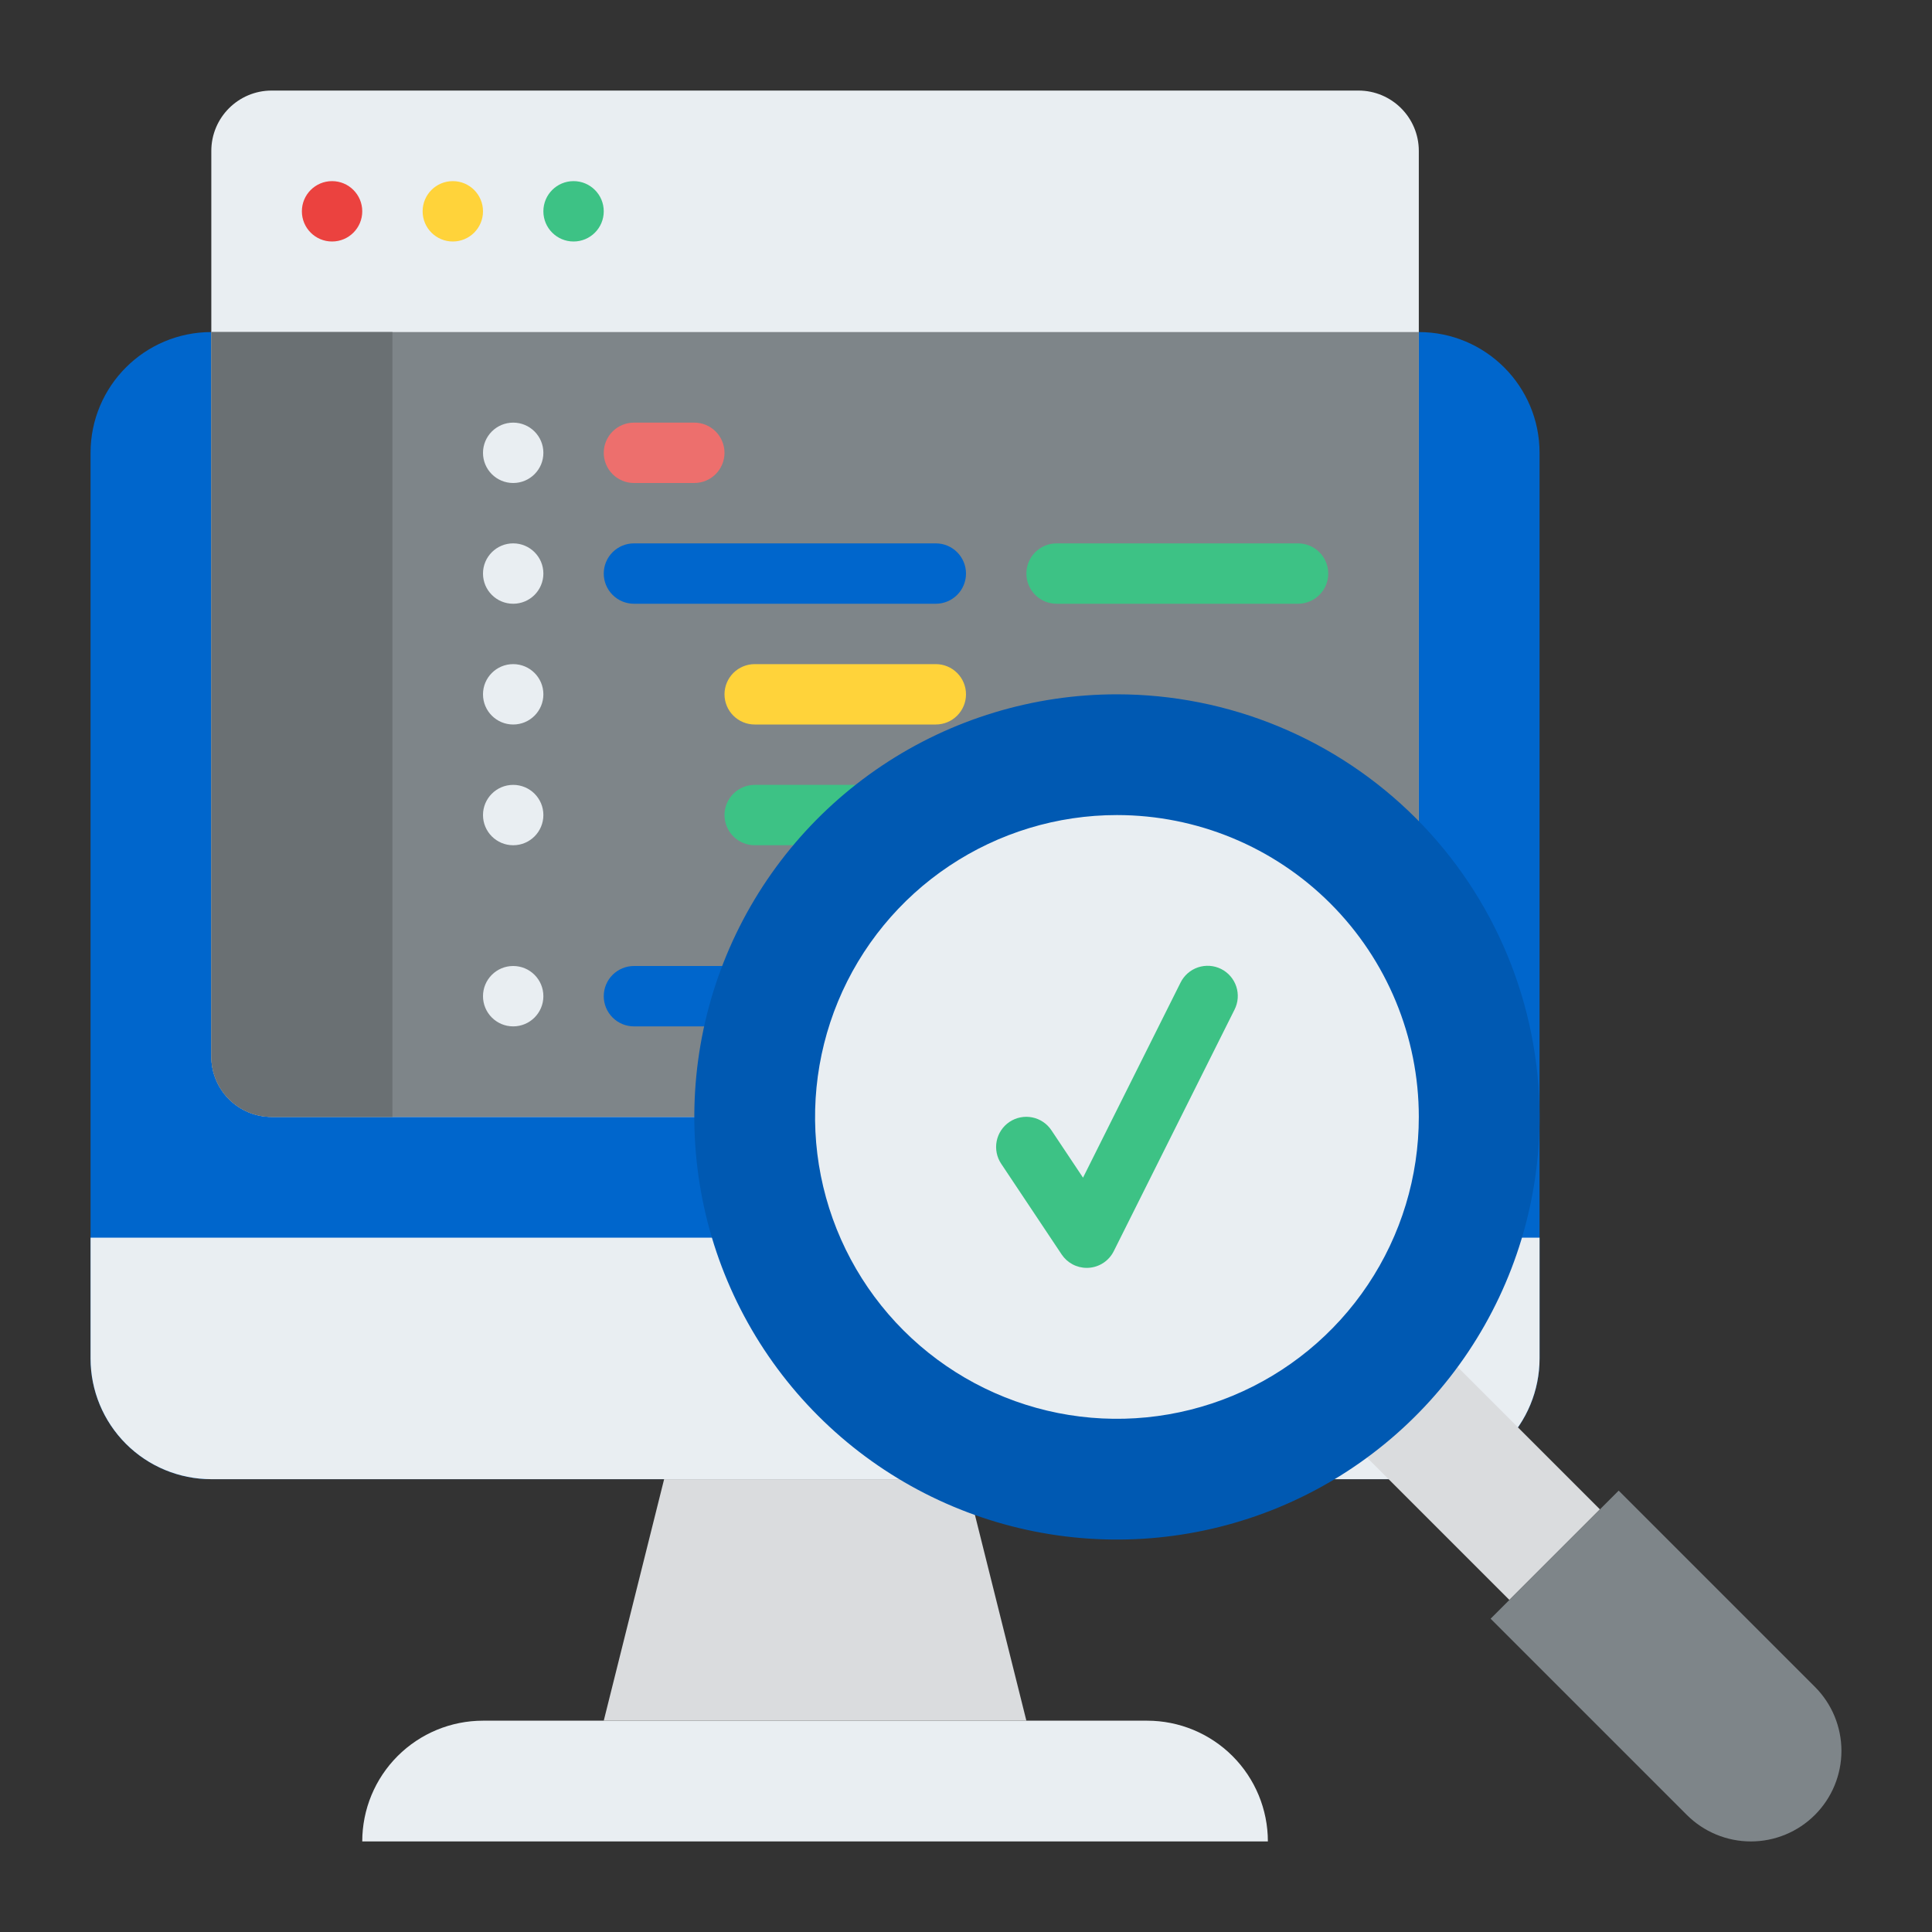 <svg width="128" height="128" viewBox="0 0 128 128" fill="none" xmlns="http://www.w3.org/2000/svg">
<rect x="0" y="0" width="128" height="128" fill="#333333" stroke="none"/>
<path d="M94 22H14C9.582 22 6 25.582 6 30V90C6 94.418 9.582 98 14 98H94C98.418 98 102 94.418 102 90V30C102 25.582 98.418 22 94 22Z" fill="#0066CC"/>
<path d="M102 82V90C102 92.122 101.157 94.157 99.657 95.657C98.157 97.157 96.122 98 94 98H14C11.878 98 9.843 97.157 8.343 95.657C6.843 94.157 6 92.122 6 90V82H102Z" fill="#E9EEF2"/>
<path d="M90 6H18C15.791 6 14 7.791 14 10V70C14 72.209 15.791 74 18 74H90C92.209 74 94 72.209 94 70V10C94 7.791 92.209 6 90 6Z" fill="#E9EEF2"/>
<path d="M94 22V70C94 71.061 93.579 72.078 92.828 72.828C92.078 73.579 91.061 74 90 74H18C16.939 74 15.922 73.579 15.172 72.828C14.421 72.078 14 71.061 14 70V22H94Z" fill="#7E8589"/>
<path d="M26 22V74H18C16.939 74 15.922 73.579 15.172 72.828C14.421 72.078 14 71.061 14 70V22H26Z" fill="#6A7073"/>
<path d="M76 114H32C29.878 114 27.843 114.843 26.343 116.343C24.843 117.843 24 119.878 24 122H84C84 119.878 83.157 117.843 81.657 116.343C80.157 114.843 78.122 114 76 114Z" fill="#E9EEF2"/>
<path d="M64 98H44L40 114H68L64 98Z" fill="#DADCDE"/>
<path d="M22 16C23.105 16 24 15.105 24 14C24 12.895 23.105 12 22 12C20.895 12 20 12.895 20 14C20 15.105 20.895 16 22 16Z" fill="#EB423F"/>
<path d="M30 16C31.105 16 32 15.105 32 14C32 12.895 31.105 12 30 12C28.895 12 28 12.895 28 14C28 15.105 28.895 16 30 16Z" fill="#FFD33A"/>
<path d="M38 16C39.105 16 40 15.105 40 14C40 12.895 39.105 12 38 12C36.895 12 36 12.895 36 14C36 15.105 36.895 16 38 16Z" fill="#3DC285"/>
<path d="M34 32C35.105 32 36 31.105 36 30C36 28.895 35.105 28 34 28C32.895 28 32 28.895 32 30C32 31.105 32.895 32 34 32Z" fill="#E9EEF2"/>
<path d="M34 40C35.105 40 36 39.105 36 38C36 36.895 35.105 36 34 36C32.895 36 32 36.895 32 38C32 39.105 32.895 40 34 40Z" fill="#E9EEF2"/>
<path d="M34 48C35.105 48 36 47.105 36 46C36 44.895 35.105 44 34 44C32.895 44 32 44.895 32 46C32 47.105 32.895 48 34 48Z" fill="#E9EEF2"/>
<path d="M34 56C35.105 56 36 55.105 36 54C36 52.895 35.105 52 34 52C32.895 52 32 52.895 32 54C32 55.105 32.895 56 34 56Z" fill="#E9EEF2"/>
<path d="M34 68C35.105 68 36 67.105 36 66C36 64.895 35.105 64 34 64C32.895 64 32 64.895 32 66C32 67.105 32.895 68 34 68Z" fill="#E9EEF2"/>
<path d="M46 32H42C41.47 32 40.961 31.789 40.586 31.414C40.211 31.039 40 30.53 40 30C40 29.47 40.211 28.961 40.586 28.586C40.961 28.211 41.47 28 42 28H46C46.53 28 47.039 28.211 47.414 28.586C47.789 28.961 48 29.47 48 30C48 30.53 47.789 31.039 47.414 31.414C47.039 31.789 46.53 32 46 32Z" fill="#ED6F6D"/>
<path d="M58 56H50C49.47 56 48.961 55.789 48.586 55.414C48.211 55.039 48 54.53 48 54C48 53.47 48.211 52.961 48.586 52.586C48.961 52.211 49.47 52 50 52H58C58.53 52 59.039 52.211 59.414 52.586C59.789 52.961 60 53.47 60 54C60 54.53 59.789 55.039 59.414 55.414C59.039 55.789 58.53 56 58 56Z" fill="#3DC285"/>
<path d="M62 40H42C41.47 40 40.961 39.789 40.586 39.414C40.211 39.039 40 38.53 40 38C40 37.47 40.211 36.961 40.586 36.586C40.961 36.211 41.47 36 42 36H62C62.53 36 63.039 36.211 63.414 36.586C63.789 36.961 64 37.47 64 38C64 38.53 63.789 39.039 63.414 39.414C63.039 39.789 62.53 40 62 40Z" fill="#0066CC"/>
<path d="M86 40H70C69.47 40 68.961 39.789 68.586 39.414C68.211 39.039 68 38.53 68 38C68 37.47 68.211 36.961 68.586 36.586C68.961 36.211 69.47 36 70 36H86C86.53 36 87.039 36.211 87.414 36.586C87.789 36.961 88 37.47 88 38C88 38.53 87.789 39.039 87.414 39.414C87.039 39.789 86.53 40 86 40Z" fill="#3DC285"/>
<path d="M62 68H42C41.47 68 40.961 67.789 40.586 67.414C40.211 67.039 40 66.53 40 66C40 65.47 40.211 64.961 40.586 64.586C40.961 64.211 41.47 64 42 64H62C62.53 64 63.039 64.211 63.414 64.586C63.789 64.961 64 65.47 64 66C64 66.53 63.789 67.039 63.414 67.414C63.039 67.789 62.53 68 62 68Z" fill="#0066CC"/>
<path d="M62 48H50C49.47 48 48.961 47.789 48.586 47.414C48.211 47.039 48 46.53 48 46C48 45.47 48.211 44.961 48.586 44.586C48.961 44.211 49.47 44 50 44H62C62.53 44 63.039 44.211 63.414 44.586C63.789 44.961 64 45.47 64 46C64 46.53 63.789 47.039 63.414 47.414C63.039 47.789 62.53 48 62 48Z" fill="#FFD33A"/>
<path d="M92 86L86 92L100 106L106 100L92 86Z" fill="#DADCDE"/>
<path d="M74 46C68.462 46 63.049 47.642 58.444 50.719C53.84 53.795 50.251 58.169 48.131 63.285C46.012 68.401 45.458 74.031 46.538 79.463C47.618 84.894 50.285 89.883 54.201 93.799C58.117 97.715 63.106 100.382 68.537 101.462C73.969 102.542 79.599 101.988 84.715 99.869C89.832 97.749 94.204 94.16 97.281 89.556C100.358 84.951 102 79.538 102 74C102 70.323 101.276 66.682 99.869 63.285C98.462 59.888 96.399 56.801 93.799 54.201C91.199 51.601 88.112 49.538 84.715 48.131C81.318 46.724 77.677 46 74 46Z" fill="#0059B2"/>
<path d="M74 54C70.044 54 66.178 55.173 62.889 57.371C59.6 59.568 57.036 62.692 55.522 66.346C54.009 70.001 53.613 74.022 54.384 77.902C55.156 81.781 57.061 85.345 59.858 88.142C62.655 90.939 66.219 92.844 70.098 93.616C73.978 94.387 77.999 93.991 81.654 92.478C85.308 90.964 88.432 88.4 90.629 85.111C92.827 81.822 94 77.956 94 74C94 68.696 91.893 63.609 88.142 59.858C84.391 56.107 79.304 54 74 54Z" fill="#E9EEF2"/>
<path d="M72 84C71.67 84 71.346 83.919 71.056 83.763C70.766 83.608 70.519 83.383 70.336 83.109L66.336 77.109C66.189 76.891 66.086 76.646 66.034 76.387C65.982 76.129 65.981 75.863 66.032 75.604C66.083 75.346 66.184 75.1 66.331 74.881C66.477 74.661 66.665 74.473 66.885 74.327C67.104 74.181 67.35 74.079 67.609 74.029C67.867 73.978 68.133 73.979 68.391 74.031C68.65 74.083 68.895 74.186 69.114 74.334C69.332 74.481 69.519 74.671 69.664 74.891L71.753 78.023L78.211 65.106C78.328 64.868 78.49 64.657 78.688 64.483C78.886 64.309 79.117 64.176 79.367 64.091C79.617 64.007 79.882 63.973 80.145 63.991C80.408 64.009 80.665 64.079 80.902 64.197C81.138 64.315 81.348 64.479 81.521 64.679C81.693 64.879 81.824 65.11 81.907 65.361C81.989 65.612 82.021 65.876 82.001 66.14C81.981 66.403 81.909 66.659 81.789 66.894L73.789 82.894C73.632 83.208 73.396 83.475 73.104 83.668C72.812 83.861 72.474 83.974 72.124 83.996C72.082 84 72.041 84 72 84Z" fill="#3DC285"/>
<path d="M120.242 111.757L107.242 98.757L98.757 107.243L111.757 120.243C112.314 120.8 112.975 121.242 113.703 121.543C114.431 121.845 115.212 122 116 122C116.787 122 117.568 121.845 118.296 121.543C119.024 121.242 119.685 120.8 120.242 120.243C120.799 119.686 121.241 119.024 121.543 118.296C121.844 117.568 122 116.788 122 116C122 115.212 121.844 114.432 121.543 113.704C121.241 112.976 120.799 112.314 120.242 111.757H120.242Z" fill="#7E8589"/>
</svg>
